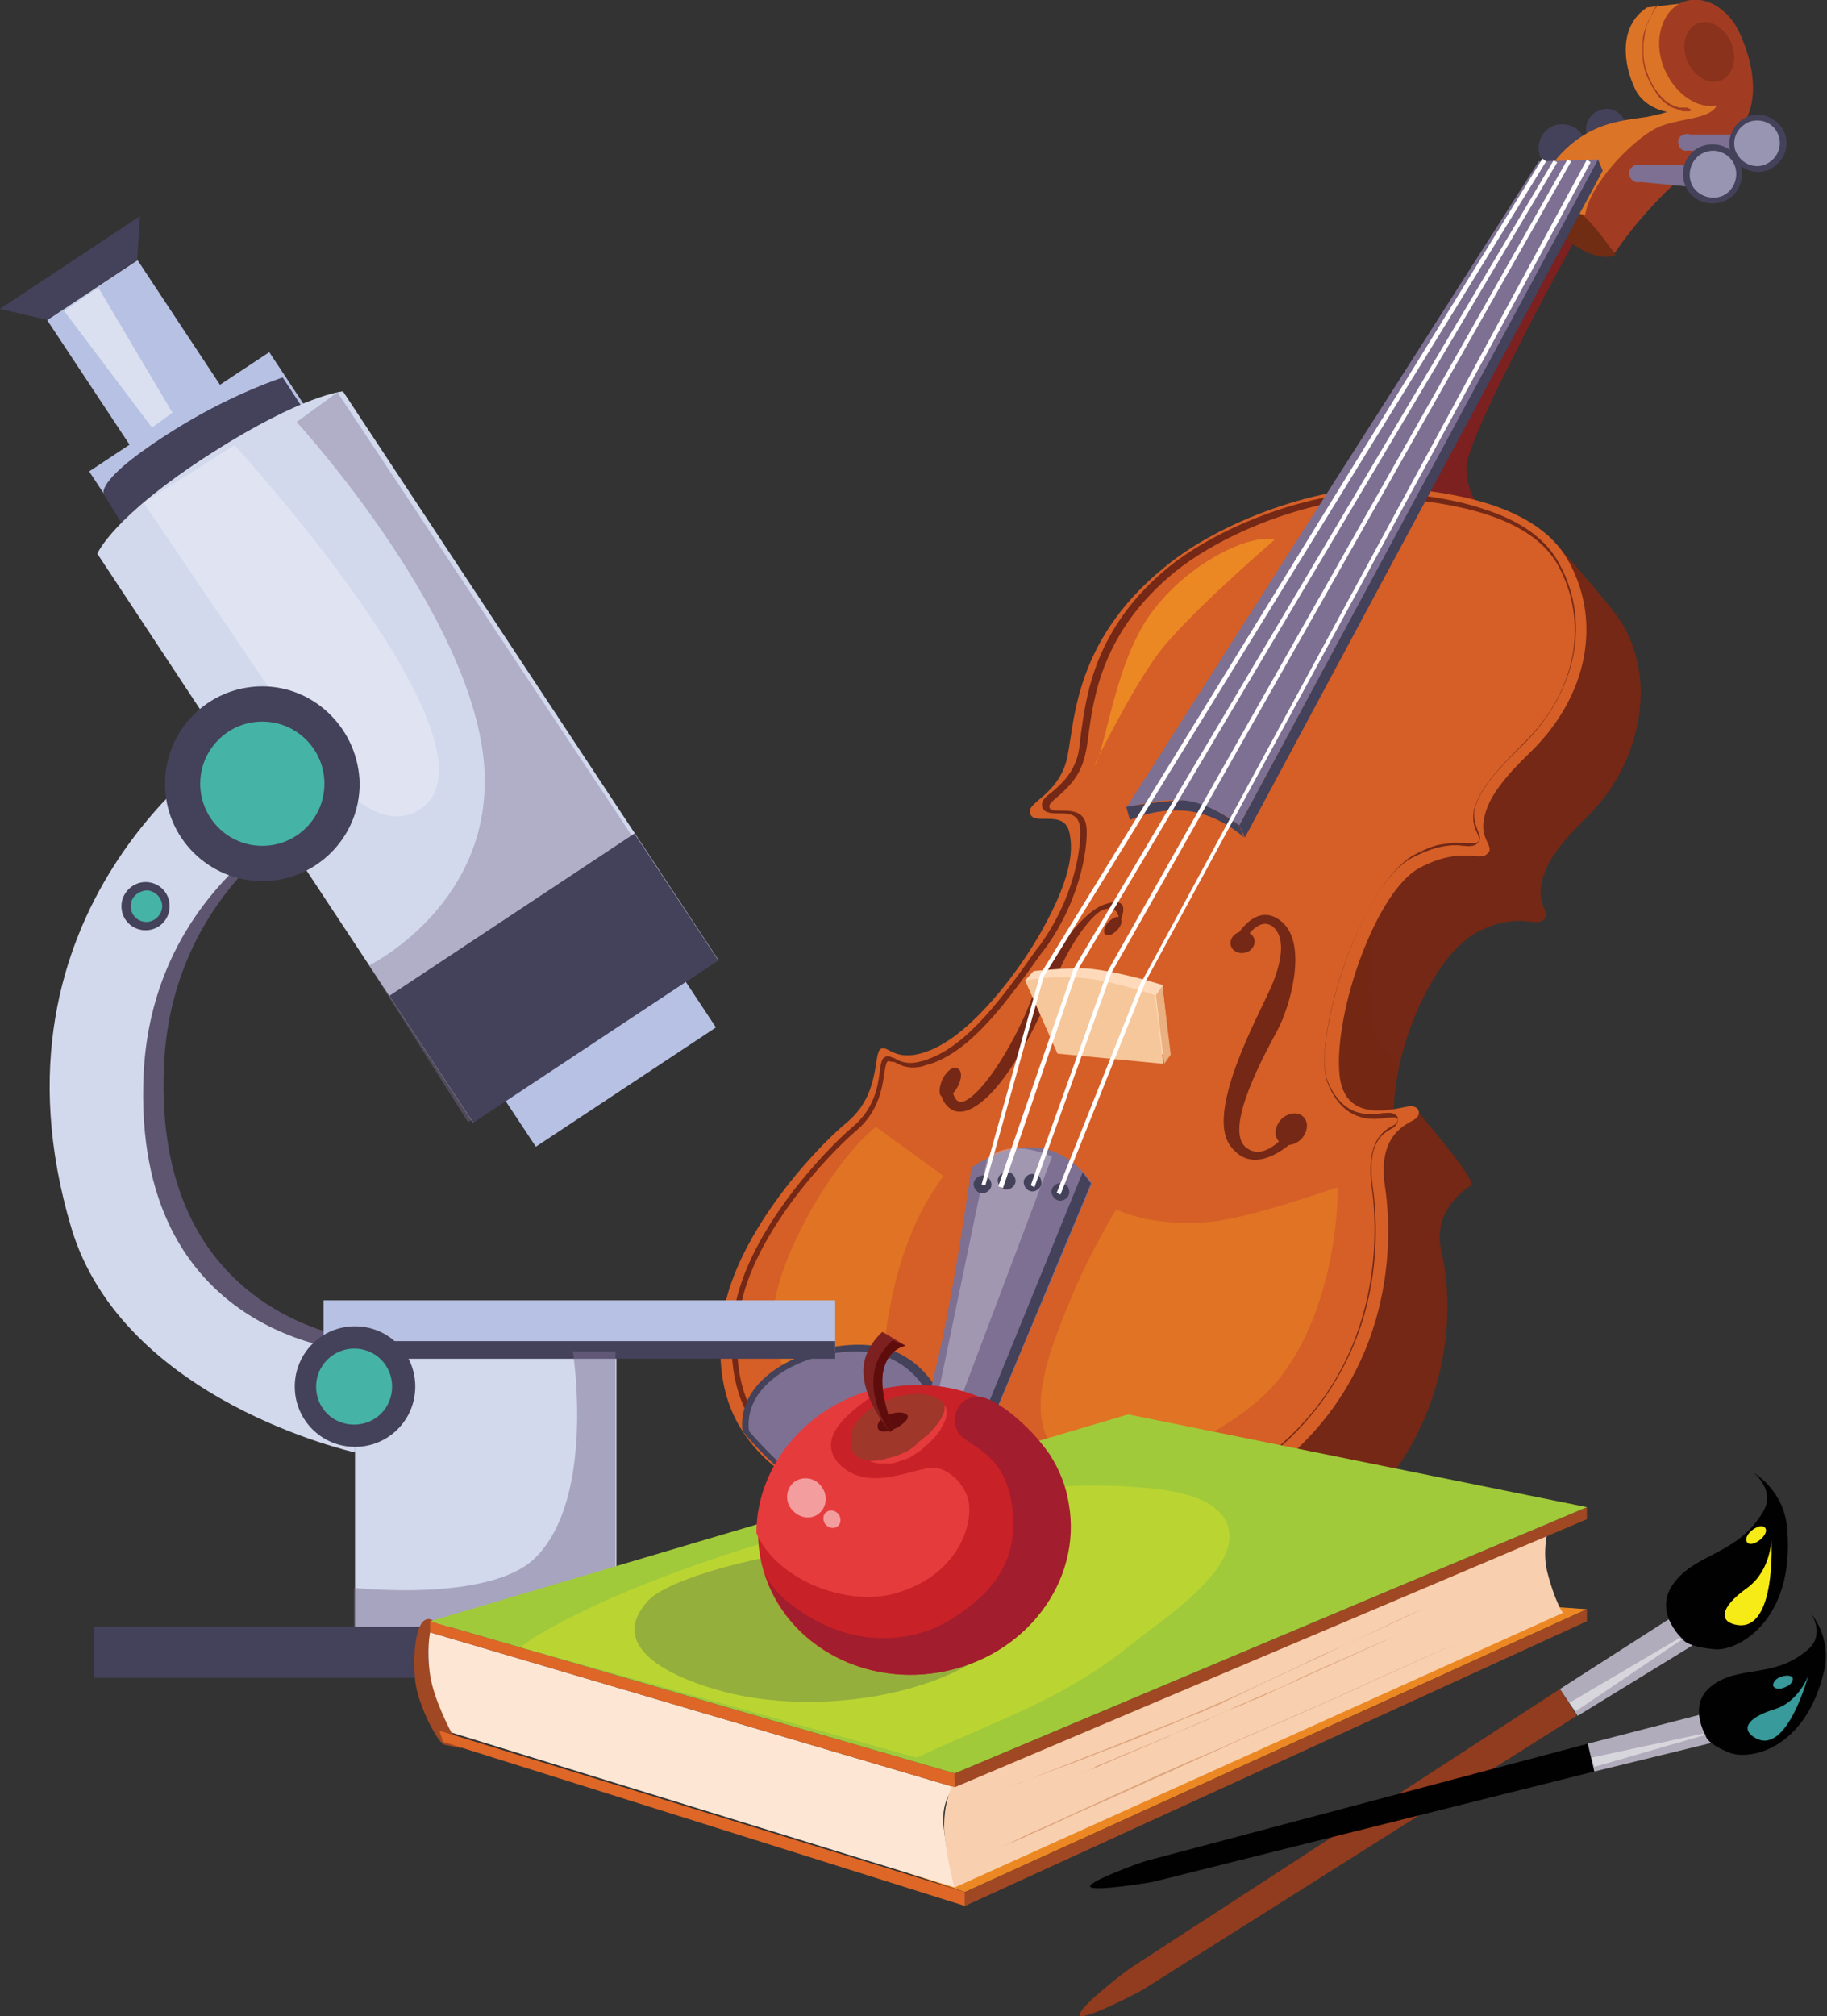 <?xml version="1.0" encoding="utf-8"?>
<!-- Generator: Adobe Illustrator 24.3.0, SVG Export Plug-In . SVG Version: 6.00 Build 0)  -->
<svg version="1.1" id="Layer_1" xmlns="http://www.w3.org/2000/svg" xmlns:xlink="http://www.w3.org/1999/xlink" x="0px" y="0px"
	 viewBox="0 0 197.1 217.4" style="enable-background:new 0 0 197.1 217.4;" xml:space="preserve">
<rect x="0" y="0" width="197.1" height="217.4" fill="#333333" stroke="none"/>
<style type="text/css">
	.st0{fill:#393F55;}
	.st1{fill:#7C211F;}
	.st2{fill:#742815;}
	.st3{opacity:0.5;fill:#742815;}
	.st4{fill:#D55F27;}
	.st5{fill:#EC8823;}
	.st6{opacity:0.5;fill:#EC8823;}
	.st7{fill:#44415A;}
	.st8{fill:#7D7092;}
	.st9{fill:#FEDABB;}
	.st10{fill:#F6C79A;}
	.st11{fill:#EAB080;}
	.st12{opacity:0.5;fill:#C9BED1;}
	.st13{fill:#373649;}
	.st14{fill:#A13C22;}
	.st15{fill:#712C14;}
	.st16{fill:#DC7427;}
	.st17{fill:#9795B2;}
	.st18{fill:#FFFFFF;}
	.st19{fill:#5E5570;}
	.st20{fill:#B7C1E3;}
	.st21{fill:#D3D9ED;}
	.st22{opacity:0.3;fill:#FFFFFF;}
	.st23{opacity:0.4;fill:#7D7092;}
	.st24{fill:#45B3A6;}
	.st25{opacity:0.5;fill:#FFFFFF;}
	.st26{opacity:0.5;fill:#7D7092;}
	.st27{fill:#9F4823;}
	.st28{fill:#DE6626;}
	.st29{fill:#FEE6D4;}
	.st30{fill:#F8D0AF;}
	.st31{fill:#A1CA3A;}
	.st32{opacity:0.5;}
	.st33{fill:#C6794E;}
	.st34{fill:#BAD532;}
	.st35{fill:#913B1F;}
	.st36{fill:#B1ACBB;}
	.st37{fill:#010101;}
	.st38{fill:#F6EB16;}
	.st39{fill:#389A9A;}
	.st40{fill:#95AF3C;}
	.st41{fill:#C82127;}
	.st42{fill:#A21D2D;}
	.st43{opacity:0.3;fill:#406C33;}
	.st44{fill:#E63B3C;}
	.st45{fill:#5F0C0C;}
</style>
<g>
	<polygon class="st0" points="115,164.6 112,165.1 100.7,145.9 102.9,144.6 	"/>
	<polygon class="st0" points="120.3,155.4 116.9,156 102.4,146.7 102.9,143.8 	"/>
	<polygon class="st0" points="91.9,164.1 95.4,163.5 102.6,148 100.2,145.1 	"/>
	<path class="st1" d="M160.9,55.5c0,0-2.6-0.9-2.7-5c-0.2-3.6,15.1-30.8,15.1-30.8l-0.4-1.3L153.2,55l5.1,3.1L160.9,55.5z"/>
	<path class="st2" d="M156.8,59.7c3.7,0.3,10.2-2,10.2-2s6.7,7.3,8.1,9.7c3.8,6.6,1.6,15.3-3.9,20.7c-2.9,2.8-4.5,5-4.9,7.2
		c-0.5,2.3,1.1,3.2,0.2,3.9c-0.9,0.8-2.9-1-7.3,1.4c-4.6,2.5-9.5,13.2-8.8,21.3l2.5-2.1c0,0,6.5,7.5,5.8,8c-0.8,0.5-4.2,2.9-3.2,7.1
		c2,8.6-0.1,23-13.5,31.7c-10.4,6.7-21.1,8.6-35.1,5.3c-14.6-3.5-25.3-12.5-24.3-22.1c1-8.8,11.1-18.6,14.9-21.8
		c3.5-3,2.7-7.3,3.5-7.8c0.8-0.5,1.5,1.5,4.9,0.3c4.8-1.6,10.1-8.8,12.4-12.9c3.8-6.7,3.3-9.4,3.1-10.6c-0.5-2.9-4.2-0.6-4.3-2.4
		c-0.1-1,2.9-1.9,3.9-5.3c1-3.4,0.3-12.7,10.7-21.1C138.4,62.7,149.9,59.1,156.8,59.7z"/>
	<path class="st3" d="M145.4,107.5c-1.2,4.5-2.7,8.3-0.2,11c2.5,2.7,5,1.3,5,1.3l0.8-5.6c-5.5-1.9-2.4-15.2-2.4-15.2
		S146.3,104.3,145.4,107.5z"/>
	<path class="st2" d="M149.7,97.1c4.4-3.3,10.9-0.7,11.5,2.5l1.1-0.2l-3.8-7.3c0,0-3.3,0.1-4.9,1C151.8,94.2,149.7,97.1,149.7,97.1z
		"/>
	<path class="st4" d="M150.8,52.6c6.4,0.5,15,2,18.3,7.7c3.8,6.6,2.2,14.7-3.9,20.7c-2.9,2.8-4.7,5-5.1,7.3c-0.5,2.3,1.3,3,0.3,3.8
		c-0.9,0.8-2.8-0.9-7.3,1.5c-4.6,2.5-9.2,15.4-8.6,22.2c0.5,5.5,6,3.7,7.4,3.5c1.3-0.2,1.5,0.9,0.7,1.4c-0.8,0.5-4,1.6-3.2,7.1
		c1.3,8.7-0.4,22.6-13.5,31.7c-11,7.6-21.4,8.9-35.4,5.8c-20.3-4.6-23.7-13.2-22.6-22.8c1-8.8,9.7-18.4,13.6-21.6
		c3.5-3,2.7-7.3,3.5-7.8c0.8-0.5,1.5,1.5,4.9,0.3c4.8-1.6,10.1-8.8,12.4-12.9c3.8-6.7,3.3-9.4,3.1-10.6c-0.5-2.9-4.2-0.6-4.3-2.4
		c-0.1-1,2.9-1.9,3.9-5.3c1-3.4,0.3-12.7,10.7-21.1C132.4,55.6,143.9,52,150.8,52.6z"/>
	<g>
		<path class="st2" d="M119.8,164.9c-5.7,1-11.9,0.7-19-0.9c-9-2-15.1-5-18.5-9.1c-2.8-3.3-3.8-7.4-3.2-12.8c1-8.8,9.9-18.1,13-20.7
			c2.2-1.9,2.6-4.2,2.8-5.8c0.1-0.8,0.2-1.4,0.5-1.6c0.1,0,0.2-0.1,0.2-0.1c0.3-0.1,0.5,0.1,0.9,0.2c0.5,0.3,1.3,0.7,2.6,0.4l0,0
			c0.3-0.1,0.6-0.1,1-0.3c4.3-1.5,8.1-6.7,11.7-11.8l0.4-0.5c4.3-6,4.5-11.9,4.3-12.8c-0.2-1.4-1.3-1.4-2.3-1.4
			c-0.8,0-1.7,0-1.8-0.9c0-0.5,0.4-0.9,1.1-1.4c0.9-0.8,2.1-1.8,2.7-3.7c0.2-0.6,0.3-1.5,0.4-2.5c0.6-4.3,1.5-11.5,9.4-18
			c4.3-3.5,11.3-6.6,17.7-7.7c2.4-0.4,4.5-0.6,6.3-0.4c2.7,0.2,6.6,0.6,10.1,1.8c3.8,1.2,6.5,3.1,7.9,5.5c3.7,6.3,2.2,14.1-3.7,19.9
			c-2.5,2.4-4.7,4.8-5.2,6.9c-0.2,1.1,0.1,1.7,0.3,2.3c0.2,0.5,0.5,1-0.1,1.5c-0.1,0.1-0.3,0.2-0.5,0.2c-0.3,0.1-0.6,0-1,0
			c-0.6-0.1-1.3-0.1-2.3,0.1c-1,0.2-2,0.6-3.2,1.2c-5.7,3.1-10.7,19.9-9.1,24c1.7,4.2,4.7,3.7,6.1,3.5c0.1,0,0.1,0,0.2,0
			c1-0.1,1.2,0.3,1.3,0.5c0.1,0.4-0.1,0.8-0.5,1.1c-0.1,0-0.1,0.1-0.2,0.1c-0.9,0.5-2.7,1.5-2,6.3c0.4,2.9,0.8,8.7-1.3,15
			c-2.1,6.2-6,11.4-11.6,15.3C130.4,161.8,125.3,164,119.8,164.9z M95.8,114.4C95.7,114.4,95.7,114.4,95.8,114.4
			c-0.2,0.1-0.3,0.7-0.4,1.3c-0.2,1.5-0.6,4.1-2.9,6.1c-3,2.5-11.9,11.8-12.8,20.4c-0.6,5.3,0.4,9.2,3.1,12.5c3.3,4,9.3,7,18.2,9
			c7.1,1.6,13.2,1.9,18.9,0.9c5.4-1,10.4-3.1,15.4-6.6c14.3-9.9,13.3-25.4,12.7-29.9c-0.7-5.1,1.3-6.2,2.2-6.7
			c0.1,0,0.1-0.1,0.2-0.1c0.3-0.2,0.4-0.4,0.4-0.6c0-0.1-0.3-0.3-0.8-0.2c-0.1,0-0.1,0-0.2,0c-1.4,0.2-4.8,0.8-6.6-3.8
			c-0.8-2.1-0.1-7.1,1.8-12.6c2.1-6,4.9-10.4,7.5-11.9c1.2-0.6,2.2-1.1,3.3-1.2c1-0.2,1.8-0.1,2.4-0.1c0.6,0,1,0.1,1.2-0.1
			c0.3-0.2,0.2-0.4,0-0.9c-0.3-0.6-0.6-1.3-0.4-2.5c0.5-2.3,2.8-4.7,5.3-7.2c5.8-5.6,7.2-13.2,3.7-19.4c-3.1-5.3-11.5-6.6-17.6-7.1
			c-1.8-0.1-3.9,0-6.2,0.4c-6.3,1.1-13.2,4.1-17.5,7.6c-7.8,6.4-8.7,13.4-9.3,17.7c-0.1,1-0.3,2-0.5,2.6c-0.6,2-1.9,3.1-2.8,3.9
			c-0.5,0.4-0.9,0.8-0.9,1c0,0.5,0.4,0.5,1.3,0.5c1,0,2.5,0,2.7,1.7c0.2,1.5-0.3,7.4-4.4,13.1l-0.4,0.5c-3.7,5.2-7.5,10.5-12,12
			c-0.4,0.1-0.7,0.2-1,0.3l0,0c-1.5,0.3-2.4-0.2-2.9-0.5C96.1,114.5,95.9,114.4,95.8,114.4z"/>
	</g>
	<path class="st5" d="M118,82.6c1.3-1.4,2.2-11.5,6.5-16.9c4-5.2,10.5-8.2,13-7.5c0,0-9.9,8.5-12.8,12.6
		C121.6,75.2,118,82.6,118,82.6z"/>
	<path class="st6" d="M136.5,150.3c6.5-6.3,7.9-17.8,7.8-22.3c0,0-8.2,2.9-12.7,3.6c-6.8,1-11.2-1.2-11.2-1.2s-2.7,4.5-4.4,8.5
		c-2.2,5.3-5.9,13.4-2.1,17.4C118.4,160.9,130.8,155.8,136.5,150.3z"/>
	<path class="st6" d="M101.8,126.8c-6.2,8.2-6.9,20-6.8,27.4c-7.2,0-12.1-6.5-11.6-12.5c0.4-6.1,6.6-16.7,11.1-20.2L101.8,126.8z"/>
	<path class="st7" d="M80.1,154.3c-0.8-7.2,10.5-10.7,15.9-8.8c4.1,1.5,6,5.1,6.8,9.1c0.7,3.8-1,5.7-1.7,9.3
		c-4.4,0.8-11.3-1.7-15.2-4.2C83.1,158,80.1,154.3,80.1,154.3z"/>
	<path class="st8" d="M80.8,154.3c-0.8-6.6,9.7-9.9,14.6-8.1c3.8,1.4,5.5,4.7,6.2,8.4c0.6,3.5-0.9,5.2-1.6,8.5
		c-4,0.7-10.4-1.6-14-3.8C83.6,157.6,80.8,154.3,80.8,154.3z"/>
	<path class="st2" d="M102.7,117.3c0,0,0.2,2,1.4,1.4c2.3-1.1,5.7-7,7.1-10.8c1.2-3.4,5.2-9.5,8-10.4c3.3-1.1,1.5,2.1,1.5,2.1
		s0.3-2.2-1.7-1.5c-1.3,0.5-3.7,3.9-5,7.2c-1.3,3.3-4.9,11.6-8.8,14c-2.7,1.7-3.6-1-3.6-1L102.7,117.3z"/>
	<path class="st2" d="M103.3,117.2c-0.5,0.9-1.2,1.4-1.6,1.1c-0.5-0.2-0.4-1.1,0-2c0.5-0.9,1.2-1.4,1.6-1.1
		C103.8,115.4,103.8,116.3,103.3,117.2z"/>
	<path class="st2" d="M120.5,100.3c-0.5,0.5-1,0.7-1.3,0.4c-0.2-0.2-0.1-0.8,0.4-1.3c0.5-0.5,1-0.7,1.3-0.4
		C121.1,99.3,121,99.8,120.5,100.3z"/>
	<path class="st9" d="M114.1,113.6l-3.5-7.9l0.9-1c0,0,4.7-0.5,6.5-0.2c3.3,0.4,7.4,1.7,7.4,1.7l0.8,7.5L114.1,113.6z"/>
	<path class="st10" d="M114.1,113.6l-3.5-7.9c0,0,3.4-0.6,6.7-0.2c3.3,0.4,7.3,1.8,7.3,1.8l0.9,7.4L114.1,113.6z"/>
	<polygon class="st11" points="125.6,114.7 124.7,107.3 125.4,106.3 126.3,113.7 	"/>
	<path class="st8" d="M111.4,157.7l-0.8,7.6c0,0-6.5-0.7-10.5-1.6c-4-0.9-7.5-2.3-7.5-2.3l1.6-5.1c0,0,3,0.8,7.3,1.5
		C104.9,158.5,111.4,157.7,111.4,157.7z"/>
	<polygon class="st7" points="111.4,157.7 112,159.8 111.8,166.8 110.6,165.3 	"/>
	<path class="st7" d="M92.5,161.4c0,0,3.4,1.7,8.4,2.6c3.8,0.7,9.7,1.3,9.7,1.3l1.2,1.5c0,0-6.7-0.4-10.8-1.4
		c-3.1-0.7-7.6-2.5-7.6-2.5L92.5,161.4z"/>
	<path class="st8" d="M102.4,164.2l15.4-36.6c0,0-2.2-3.7-6.3-3.9c-3.5-0.2-6.7,2.2-6.7,2.2s-1.5,10.8-3.1,18.3
		c-1.9,8.8-4.7,18.7-4.7,18.7L102.4,164.2z"/>
	<path class="st12" d="M99.7,157.5l6.8-32.6c0,0,1.1-1.1,3.1-1.1c2,0,3.9,0.9,3.9,0.9l-12.5,33.1L99.7,157.5z"/>
	<polygon class="st7" points="104.2,157.3 116.8,126.4 117.7,127.6 104.9,158.2 	"/>
	<g>
		<path class="st7" d="M109.9,164.5l-0.1,0c-0.1,0-5.3-0.6-8.6-1.2c-3.7-0.6-7.9-2.3-7.9-2.3l-0.1-0.1l1.3-4l0.1,0
			c0,0,1.5,0.4,6.6,1.3c4.3,0.7,9.2,0.1,9.2,0.1l0.2,0L109.9,164.5z M93.4,160.8c0.7,0.3,4.5,1.6,7.7,2.2c3,0.5,7.6,1,8.5,1.1
			l0.6-5.4c-0.9,0.1-5.3,0.5-9.1-0.1c-4.3-0.7-6.1-1.1-6.5-1.3L93.4,160.8z"/>
	</g>
	<path class="st7" d="M98.1,163.3c0,0,1.4,7.4,2.5,8.6c1,1.2,2.6,1.8,4.2,1.2c1-0.3,2-1.3,2-1.3l-4.4-7.6L98.1,163.3z"/>
	<polygon class="st13" points="101.3,163.9 104.8,173.1 106.8,171.8 102.4,164.2 	"/>
	<path class="st7" d="M171,15.2c0.4,1.3-0.3,2.8-1.7,3.2c-1.3,0.4-2.8-0.3-3.2-1.7c-0.4-1.3,0.3-2.8,1.7-3.2
		C169.2,13.1,170.6,13.9,171,15.2z"/>
	<path class="st7" d="M170.5,15.4c0.3,1.1-0.2,2.2-1.3,2.6c-1.1,0.3-2.2-0.2-2.6-1.3c-0.3-1.1,0.2-2.2,1.3-2.6
		C169,13.7,170.2,14.3,170.5,15.4z"/>
	<path class="st7" d="M175.4,13.3c0.4,1.2-0.3,2.5-1.4,2.8c-1.2,0.4-2.5-0.3-2.8-1.4c-0.4-1.2,0.3-2.5,1.4-2.8
		C173.7,11.4,175,12.1,175.4,13.3z"/>
	<path class="st7" d="M174.9,13.4c0.3,0.9-0.2,1.9-1.1,2.2c-0.9,0.3-1.9-0.2-2.2-1.1c-0.3-0.9,0.2-1.9,1.1-2.2
		C173.6,12,174.6,12.5,174.9,13.4z"/>
	<path class="st14" d="M170.5,23.2c0,0,3.3-7.5,7.5-9.7c3.2-1.7,6.9-1,7.6-2.5c0.8-1.5-1-3.1-1-3.1l3.2-4c0,0,2.1,4.2,1,7.9
		c-1.7,5.2-5.6,5.5-9,8.8c-3.9,3.9-5.6,6.7-5.6,6.7L170.5,23.2z"/>
	<path class="st15" d="M164.8,21.6c1.3,1.9,6.4,7.2,9.5,5.9c-1.2-1.7-3-4.2-4.6-5.1L164.8,21.6z"/>
	<path class="st16" d="M177.7,0.8c-3.1,2-2.6,6.1-1.3,8.8c1.4,3,6.8,3.7,8.7,0.5c-3.8-5.7-1.3-10-1.3-10L177.7,0.8z"/>
	<path class="st16" d="M164.8,21.6c2.1-3.1,3.4-5.7,6.9-7.5c2-1,3.9-1.2,6-1.5c1-0.2,5.7-1.1,3.4-2.7c1.3-0.5,2.4-1.2,3.6-1.6
		c2.7,5.2-3,3.9-6.2,5.6c-2.7,1.5-7,6-7.5,9.3L164.8,21.6z"/>
	<path class="st14" d="M182.7,11.9c0,0-0.1,0-0.2,0c-0.1,0-0.1,0-0.2,0.1c-0.1,0-0.2,0-0.3,0c-0.1,0-0.2,0-0.3,0
		c-0.1,0-0.3,0-0.4-0.1c-0.3-0.1-0.6-0.2-0.9-0.3c-0.2-0.1-0.3-0.2-0.5-0.3c-0.1-0.1-0.3-0.2-0.5-0.4c-0.3-0.3-0.6-0.6-0.8-1
		c-0.3-0.4-0.5-0.8-0.7-1.2c-0.2-0.4-0.4-0.9-0.5-1.3c-0.1-0.5-0.2-0.9-0.2-1.4c0-0.5,0-0.9,0-1.4c0-0.4,0.1-0.9,0.2-1.2
		c0.1-0.2,0.1-0.4,0.2-0.6c0.1-0.2,0.1-0.3,0.2-0.5c0.1-0.2,0.2-0.3,0.2-0.4c0.1-0.1,0.2-0.3,0.2-0.4c0-0.1,0.1-0.1,0.1-0.2
		c0-0.1,0.1-0.1,0.1-0.2c0.1-0.1,0.1-0.2,0.2-0.3c0.1-0.2,0.2-0.3,0.3-0.3c0.1-0.1,0.1-0.1,0.1-0.1s-0.1,0.2-0.4,0.5
		c-0.1,0.1-0.1,0.2-0.2,0.3c0,0.1-0.1,0.1-0.1,0.2c0,0.1-0.1,0.1-0.1,0.2c-0.1,0.1-0.1,0.3-0.2,0.4c-0.1,0.1-0.1,0.3-0.2,0.4
		c-0.1,0.2-0.1,0.3-0.2,0.5c0,0.2-0.1,0.4-0.1,0.5c-0.1,0.4-0.1,0.8-0.2,1.2c0,0.4,0,0.8,0,1.3c0,0.4,0.1,0.9,0.2,1.3
		c0.1,0.4,0.3,0.9,0.4,1.2c0.2,0.4,0.4,0.8,0.6,1.1c0.2,0.3,0.5,0.7,0.7,0.9c0.1,0.1,0.3,0.3,0.4,0.4c0.1,0.1,0.3,0.2,0.4,0.3
		c0.3,0.2,0.6,0.3,0.8,0.4c0.1,0,0.3,0.1,0.4,0.1c0.1,0,0.2,0,0.3,0c0.1,0,0.2,0,0.3,0c0.1,0,0.1,0,0.2,0
		C182.6,11.9,182.7,11.9,182.7,11.9z"/>
	<path class="st14" d="M187.9,4.1c1.2,3,0.2,6.2-2.1,7.1c-2.3,0.9-5.1-0.9-6.3-3.9c-1.2-3-0.2-6.2,2.1-7.1
		C184-0.7,186.8,1.1,187.9,4.1z"/>
	<path class="st3" d="M186.8,4.7c0.7,1.7,0.1,3.5-1.2,4c-1.3,0.5-2.9-0.5-3.6-2.2c-0.7-1.7-0.1-3.5,1.2-4C184.5,2,186.1,3,186.8,4.7
		z"/>
	<polygon class="st8" points="181.9,16.2 187.9,16.8 188.3,14.5 181.9,14.5 	"/>
	<path class="st8" d="M182.8,15.1c0.2,0.5-0.1,1-0.6,1.1c-0.5,0.2-1-0.1-1.1-0.6c-0.2-0.5,0.1-1,0.6-1.1
		C182.2,14.3,182.7,14.6,182.8,15.1z"/>
	<path class="st7" d="M192.6,14.5c0.5,1.6-0.4,3.3-2,3.9c-1.6,0.5-3.3-0.4-3.9-2c-0.5-1.6,0.4-3.3,2-3.9
		C190.3,12,192,12.9,192.6,14.5z"/>
	<path class="st17" d="M191.9,14.7c0.4,1.3-0.3,2.6-1.6,3.1c-1.3,0.4-2.6-0.3-3.1-1.6c-0.4-1.3,0.3-2.6,1.6-3.1
		C190.2,12.7,191.5,13.4,191.9,14.7z"/>
	<polygon class="st8" points="176.7,19.6 183,20.2 183.3,17.8 176.7,17.8 	"/>
	<path class="st8" d="M177.6,18.4c0.2,0.5-0.1,1-0.6,1.2c-0.5,0.2-1-0.1-1.2-0.6c-0.2-0.5,0.1-1,0.6-1.2
		C177,17.6,177.5,17.9,177.6,18.4z"/>
	<path class="st7" d="M187.8,17.8c0.5,1.7-0.4,3.5-2.1,4c-1.7,0.5-3.5-0.4-4-2.1c-0.5-1.7,0.4-3.5,2.1-4
		C185.5,15.2,187.3,16.1,187.8,17.8z"/>
	<path class="st17" d="M187.2,18c0.4,1.3-0.3,2.8-1.6,3.2c-1.3,0.4-2.8-0.3-3.2-1.6c-0.4-1.3,0.3-2.8,1.6-3.2
		C185.3,15.9,186.8,16.7,187.2,18z"/>
	<path class="st8" d="M121.5,87.1L166,17.4l6.5-0.2L133.7,89c0,0-1.9-1.8-5.7-2.6C125.3,85.9,121.5,87.1,121.5,87.1z"/>
	<polygon class="st7" points="172.4,17.2 172.9,18.4 134.3,90.3 133.7,89 	"/>
	<path class="st7" d="M121.9,88.4c0,0,2.5-1.2,5.7-1c3.8,0.2,6.6,2.9,6.6,2.9l-0.5-1.3c0,0-3.7-2.9-6.6-2.7
		c-2.9,0.2-5.6,0.7-5.6,0.7L121.9,88.4z"/>
	<path class="st7" d="M106.9,127.4c0.2,0.5-0.1,1-0.6,1.2c-0.5,0.2-1-0.1-1.2-0.6c-0.2-0.5,0.1-1,0.6-1.2
		C106.2,126.6,106.7,126.9,106.9,127.4z"/>
	<path class="st7" d="M109.5,127c0.2,0.5-0.1,1-0.6,1.2c-0.5,0.2-1-0.1-1.2-0.6c-0.2-0.5,0.1-1,0.6-1.2
		C108.8,126.2,109.3,126.5,109.5,127z"/>
	<path class="st7" d="M112.3,127.2c0.2,0.5-0.1,1-0.6,1.2c-0.5,0.2-1-0.1-1.2-0.6c-0.2-0.5,0.1-1,0.6-1.2
		C111.7,126.5,112.2,126.7,112.3,127.2z"/>
	<path class="st7" d="M115.3,128.2c0.2,0.5-0.1,1-0.6,1.2c-0.5,0.2-1-0.1-1.2-0.6c-0.2-0.5,0.1-1,0.6-1.2
		C114.6,127.5,115.2,127.7,115.3,128.2z"/>
	<g>
		<polygon class="st18" points="106.3,127.8 105.9,127.7 112.2,105.1 166.4,17.1 166.8,17.4 112.6,105.3 		"/>
	</g>
	<g>
		<polygon class="st18" points="108.2,128.1 107.7,127.9 115.8,104.5 115.8,104.5 167.6,17.3 168,17.5 116.2,104.7 		"/>
	</g>
	<g>
		<polygon class="st18" points="111.6,128 111.2,127.8 119.5,104.7 169.1,17.2 169.5,17.4 119.9,104.9 		"/>
	</g>
	<g>
		<polygon class="st18" points="114.4,128.8 114,128.6 123.2,105.6 123.3,105.6 171.2,17.2 171.6,17.5 123.6,105.8 		"/>
	</g>
	<path class="st2" d="M134.1,101.6c0,0,1.6-2.9,3.2-1.7c1.6,1.3,0.8,4.4-0.3,6.8c-1.4,3.1-6.9,13.2-4.3,16.8c3,4.2,7.9-1.5,7.9-1.5
		l-1.1-0.7c0,0-2.8,4.3-5.1,2.4c-2.4-2,2-10,3.4-12.6c1.4-2.6,3.3-9.3,0.5-11.7c-2.8-2.4-5,1.7-5,1.7L134.1,101.6z"/>
	<path class="st2" d="M135.3,101.2c0.2,0.6-0.2,1.3-0.9,1.5c-0.7,0.2-1.4-0.1-1.6-0.7c-0.2-0.6,0.2-1.3,0.9-1.5
		C134.4,100.3,135.1,100.6,135.3,101.2z"/>
	<path class="st2" d="M140.6,120.4c0.6,0.6,0.5,1.6-0.2,2.4c-0.7,0.7-1.8,0.9-2.4,0.3c-0.6-0.6-0.5-1.6,0.2-2.4
		C138.9,120,140,119.8,140.6,120.4z"/>
</g>
<g>
	<g>
		<g>
			<g>
				<g>
					<path class="st19" d="M32.6,88.8c0,0-14,7.7-14.9,25.9c-1.4,28.7,22.8,30,22.8,30v10.9c0,0-25-5.5-30.6-24.2
						C-0.4,97,26.6,79.6,26.6,79.6L32.6,88.8z"/>
				</g>
			</g>
		</g>
	</g>
	<g>
		<g>
			<g>
				<g>
					
						<rect x="31.8" y="37.1" transform="matrix(0.834 -0.552 0.552 0.834 -37.384 37.442)" class="st20" width="23.3" height="87.3"/>
				</g>
			</g>
		</g>
	</g>
	<g>
		<g>
			<g>
				<g>
					<rect x="34.9" y="140.2" class="st20" width="55.2" height="5.5"/>
				</g>
			</g>
		</g>
	</g>
	<g>
		<g>
			<g>
				<g>
					
						<rect x="28.2" y="24" transform="matrix(0.834 -0.552 0.552 0.834 -31.682 30.064)" class="st20" width="11.7" height="87.3"/>
				</g>
			</g>
		</g>
	</g>
	<g>
		<g>
			<g>
				<g>
					<rect x="38.3" y="145.7" class="st21" width="28.2" height="32.5"/>
				</g>
			</g>
		</g>
	</g>
	<path class="st7" d="M11.2,53.3c0,0-1.2-1.6,8.5-7.5c5.8-3.5,10.8-5.1,10.8-5.1l3.6,5.5L13.9,57.7L11.2,53.3z"/>
	<g>
		<g>
			<g>
				<g>
					<rect x="34.9" y="144.6" class="st7" width="55.2" height="1.9"/>
				</g>
			</g>
		</g>
	</g>
	<g>
		<g>
			<g>
				<g>
					<path class="st21" d="M51,121l26.5-17.5L37,42.2c0,0-4.2,0.3-14.1,6.6c-10.8,6.9-12.4,10.9-12.4,10.9L51,121z"/>
				</g>
			</g>
		</g>
	</g>
	<path class="st22" d="M15.5,54.2l14.9,22c0,0,8.4,15.5,15,11C55.1,80.5,25.3,48,25.3,48L15.5,54.2z"/>
	<path class="st23" d="M36.4,42.3l-4.4,3.2c0,0,20.3,22.1,20.3,38.7c0,13.8-12.5,19.9-12.5,19.9L50.5,121L77,103.4L36.4,42.3z"/>
	<g>
		<g>
			<g>
				<g>
					
						<rect x="43.9" y="97.2" transform="matrix(0.834 -0.552 0.552 0.834 -48.26 50.537)" class="st7" width="31.7" height="16.4"/>
				</g>
			</g>
		</g>
	</g>
	<g>
		<g>
			<g>
				<g>
					<path class="st21" d="M30.4,89.8c0,0-14,7.7-14.9,25.9c-1.4,28.7,22.8,30,22.8,30v10.9c0,0-25-5.5-30.6-24.2
						C-2.6,97.9,24.4,80.5,24.4,80.5L30.4,89.8z"/>
				</g>
			</g>
		</g>
	</g>
	<g>
		<g>
			<g>
				<g>
					<path class="st7" d="M17.8,84.5c0,5.8,4.7,10.5,10.5,10.5c5.8,0,10.5-4.7,10.5-10.5C38.7,78.7,34,74,28.3,74
						C22.5,74,17.8,78.7,17.8,84.5z"/>
				</g>
			</g>
		</g>
	</g>
	<g>
		<g>
			<g>
				<g>
					<path class="st24" d="M21.6,84.5c0,3.7,3,6.7,6.7,6.7c3.7,0,6.7-3,6.7-6.7c0-3.7-3-6.7-6.7-6.7C24.6,77.8,21.6,80.8,21.6,84.5z
						"/>
				</g>
			</g>
		</g>
	</g>
	<g>
		<g>
			<g>
				<g>
					<path class="st7" d="M31.8,149.5c0,3.6,2.9,6.5,6.5,6.5c3.6,0,6.5-2.9,6.5-6.5c0-3.6-2.9-6.5-6.5-6.5
						C34.7,143,31.8,145.9,31.8,149.5z"/>
				</g>
			</g>
		</g>
	</g>
	<g>
		<g>
			<g>
				<g>
					<path class="st24" d="M34.1,149.5c0,2.3,1.8,4.1,4.1,4.1c2.3,0,4.1-1.8,4.1-4.1c0-2.3-1.8-4.1-4.1-4.1
						C36,145.4,34.1,147.2,34.1,149.5z"/>
				</g>
			</g>
		</g>
	</g>
	<polygon class="st7" points="5.1,34.5 0,33.3 15.1,23.3 14.8,28 	"/>
	<polygon class="st25" points="6.9,33.5 16.4,46.1 18.6,44.5 10.6,31 	"/>
	<path class="st26" d="M61.8,145.7c0,0,2.5,15.9-4.1,22.3c-4.9,4.8-19.5,3.2-19.5,3.2v4.8h28.2v-30.3H61.8z"/>
	<g>
		<g>
			<g>
				<g>
					<rect x="10.1" y="175.4" class="st7" width="80" height="5.5"/>
				</g>
			</g>
		</g>
	</g>
	<g>
		<g>
			<g>
				<g>
					<path class="st7" d="M13.1,97.7c0,1.5,1.2,2.6,2.6,2.6c1.5,0,2.6-1.2,2.6-2.6c0-1.5-1.2-2.6-2.6-2.6
						C14.3,95.1,13.1,96.3,13.1,97.7z"/>
				</g>
			</g>
		</g>
	</g>
	<g>
		<g>
			<g>
				<g>
					<path class="st24" d="M14.1,97.7c0,0.9,0.7,1.7,1.7,1.7c0.9,0,1.7-0.8,1.7-1.7s-0.8-1.7-1.7-1.7C14.8,96.1,14.1,96.8,14.1,97.7
						z"/>
				</g>
			</g>
		</g>
	</g>
	<path class="st27" d="M47.9,188.1c-0.8-0.4-2.8-4.3-3.1-6.8c-0.4-3.8,0.3-8.3,2.4-6.2c-2.9,3.9,1.4,11.7,2.6,13.4L47.9,188.1z"/>
	<polygon class="st5" points="163.9,173 96.6,201.5 104.1,204 171.2,173.5 	"/>
	<polygon class="st27" points="104.1,205.5 171.2,174.8 171.2,173.5 104.1,204 	"/>
	<polygon class="st28" points="104.1,205.5 47.8,187.8 47.4,186.6 104.1,204 	"/>
	<path class="st29" d="M48.7,186.8c0,0-1.9-3.5-2.3-6.2c-0.4-2.7,0-4.6,0-4.6l56.6,16.7c0,0-1.5,1.2-1.2,4.2c0.3,3,1.2,6.6,1.2,6.6
		L48.7,186.8z"/>
	<path class="st30" d="M101.9,197.8c0.3,3.1,1.1,5.7,1.1,5.7l65.6-29.6c0,0-0.9-1.3-1.7-4.5c-0.6-2.6,0.3-5.2,0.3-5.2L103,192
		C103,192,101.6,194.2,101.9,197.8z"/>
	<polygon class="st27" points="103,192.7 171.2,163.8 171.2,162.5 103,191.2 	"/>
	<polygon class="st28" points="103,192.7 46.4,176 46.4,174.8 103,191.2 	"/>
	<polygon class="st31" points="103,191.2 171.2,162.5 121.7,152.5 46.4,174.8 	"/>
	<g class="st32">
		<path class="st33" d="M108.8,192.7c0,0,0.8-0.3,2.3-0.9c1.5-0.6,3.6-1.4,6.1-2.4c1.3-0.5,2.6-1,4.1-1.6c1.4-0.6,3-1.2,4.5-1.8
			c1.6-0.6,3.2-1.3,4.8-2c1.6-0.7,3.3-1.4,4.9-2.2c1.6-0.8,3.3-1.5,4.9-2.3c1.6-0.8,3.2-1.5,4.8-2.2c3.1-1.4,6-2.7,8.4-3.9
			c4.9-2.3,8.2-3.8,8.2-3.8s-3.3,1.5-8.2,3.8c-2.5,1.1-5.3,2.5-8.4,3.9c-1.5,0.7-3.1,1.5-4.7,2.2c-1.6,0.8-3.3,1.5-4.9,2.3
			c-0.8,0.4-1.6,0.8-2.5,1.2c-0.4,0.2-0.8,0.4-1.2,0.6c-0.4,0.2-0.8,0.4-1.2,0.5c-0.8,0.4-1.6,0.7-2.4,1c-0.8,0.3-1.6,0.7-2.4,1
			c-1.6,0.6-3.1,1.3-4.5,1.8c-0.7,0.3-1.4,0.6-2.1,0.8c-0.7,0.3-1.3,0.5-2,0.8c-1.3,0.5-2.4,0.9-3.5,1.3c-1,0.4-1.9,0.7-2.7,1
			C109.7,192.4,108.8,192.7,108.8,192.7z"/>
	</g>
	<g class="st32">
		<path class="st33" d="M116.8,191.2c0,0,2.5-1.1,6.3-2.7c0.9-0.4,2-0.8,3-1.3c1.1-0.5,2.2-1,3.4-1.5c1.2-0.5,2.4-1,3.6-1.6
			c1.2-0.5,2.5-1.1,3.7-1.6c1.3-0.5,2.5-1.1,3.7-1.7c1.2-0.5,2.4-1.1,3.6-1.6c2.3-1,4.5-2,6.4-2.8c3.7-1.7,6.2-2.8,6.2-2.8
			s-2.5,1.1-6.2,2.8c-3.7,1.7-8.7,3.9-13.7,6.2c-0.6,0.3-1.2,0.6-1.9,0.8c-0.6,0.3-1.2,0.6-1.9,0.8c-1.2,0.5-2.4,1.1-3.6,1.6
			c-1.2,0.5-2.3,1-3.4,1.4c-1.1,0.5-2.1,0.9-3.1,1.3c-0.9,0.4-1.8,0.7-2.6,1.1c-0.8,0.3-1.4,0.6-2,0.8
			C117.5,191,116.8,191.2,116.8,191.2z"/>
	</g>
	<g class="st32">
		<path class="st33" d="M107.9,199.2c0,0,0.9-0.4,2.5-1.2c0.8-0.4,1.8-0.8,2.9-1.3c1.1-0.5,2.4-1.1,3.7-1.7c1.4-0.6,2.8-1.3,4.4-2
			c1.6-0.7,3.2-1.5,4.9-2.2c1.7-0.8,3.5-1.5,5.3-2.3c1.8-0.8,3.6-1.6,5.5-2.4c1.8-0.8,3.7-1.6,5.5-2.4c1.8-0.8,3.6-1.6,5.3-2.4
			c3.4-1.5,6.6-3,9.4-4.2c5.5-2.4,9.1-4.1,9.1-4.1s-3.6,1.7-9.1,4.1c-2.7,1.2-5.9,2.7-9.3,4.2c-1.7,0.8-3.5,1.6-5.3,2.4
			c-1.8,0.8-3.6,1.6-5.5,2.4c-1.8,0.8-3.7,1.6-5.4,2.4c-1.8,0.8-3.6,1.6-5.3,2.4c-3.4,1.5-6.6,3-9.4,4.2c-1.4,0.6-2.6,1.2-3.7,1.7
			c-1.1,0.5-2.1,0.9-2.9,1.3C108.8,198.8,107.9,199.2,107.9,199.2z"/>
	</g>
	<path class="st34" d="M56.1,177.6c10.4-7.5,44.4-18.7,65.8-17.3c3.1,0.2,10,0.6,10.7,4.8c0.7,4.5-7.6,9.8-10.3,12
		c-7.6,6.2-14.9,8.4-23.4,12.4L56.1,177.6z"/>
</g>
<g>
	<g>
		<g>
			<g>
				<path class="st35" d="M168.3,182.1l-46.2,30c-0.5,0.3-6,4.5-5.6,5.2c0.4,0.6,6.6-2.6,7-2.9l46.6-29.4L168.3,182.1z"/>
			</g>
		</g>
	</g>
	<g>
		<g>
			<g>
				<polygon class="st36" points="180,174.6 182.6,177.4 170.2,185 168.3,182.1 				"/>
			</g>
		</g>
	</g>
	<g>
		<g>
			<g>
				<path class="st37" d="M181.6,176.8c0,0-3.1-2.7-1.3-5.7c2.3-3.7,7.1-3.3,9.9-8.1c1.4-2.3-1-4.2-1-4.2s3.3,1.9,3.6,6
					c0.9,9.9-5.4,13.4-8,13C181.9,177.5,181.6,176.8,181.6,176.8z"/>
			</g>
		</g>
	</g>
	<g class="st32">
		<g>
			<g>
				<polygon class="st18" points="181.2,176.6 181.4,176.8 170,184.5 169.3,183.6 				"/>
			</g>
		</g>
	</g>
	<g>
		<g>
			<g>
				<path class="st38" d="M191.1,165.9c0,0,0.6,10-3.7,9.3c-1.9-0.3-2-1.8,1.1-4C191.1,169.3,191.1,165.9,191.1,165.9z"/>
			</g>
		</g>
	</g>
	<g>
		<g>
			<g>
				<path class="st38" d="M188.5,166.3c-0.3-0.3,0-0.9,0.5-1.3c0.5-0.4,1.1-0.6,1.4-0.3c0.3,0.3,0,0.9-0.5,1.3
					C189.3,166.5,188.7,166.6,188.5,166.3z"/>
			</g>
		</g>
	</g>
	<g>
		<g>
			<g>
				<g>
					<path class="st37" d="M171.3,188l-47.5,12.6c-0.5,0.1-6.3,2.2-6.2,2.8c0.2,0.6,6.3-0.4,6.8-0.5L172,191L171.3,188z"/>
				</g>
			</g>
		</g>
		<g>
			<g>
				<g>
					<polygon class="st36" points="183.3,184.9 184.7,187.9 172,191 171.3,188 					"/>
				</g>
			</g>
		</g>
		<g>
			<g>
				<g>
					<path class="st37" d="M184,187.1c0,0-1.9-3.2,0.5-5.2c3-2.5,6.9-0.8,10.6-4.1c1.8-1.6,0.3-3.8,0.3-3.8s2.2,2.5,1.4,6.1
						c-2,8.7-8.3,9.8-10.4,8.8C184,187.9,184,187.1,184,187.1z"/>
				</g>
			</g>
		</g>
		<g class="st32">
			<g>
				<g>
					<polygon class="st18" points="183.8,186.9 183.8,187.1 172,190.5 171.7,189.5 					"/>
				</g>
			</g>
		</g>
		<g>
			<g>
				<g>
					<path class="st39" d="M195.1,180.6c0,0-2.3,8.7-5.7,6.8c-1.5-0.8-1.2-2.1,2-3.1C194.1,183.5,195.1,180.6,195.1,180.6z"/>
				</g>
			</g>
		</g>
		<g>
			<g>
				<g>
					<path class="st39" d="M191.3,181.8c-0.1-0.3,0.2-0.8,0.8-1c0.6-0.2,1.1-0.2,1.3,0.1c0.1,0.3-0.2,0.8-0.8,1
						C192,182.2,191.5,182.1,191.3,181.8z"/>
				</g>
			</g>
		</g>
	</g>
</g>
<path class="st40" d="M106.5,178.2c-7.1,5.2-19.7,6.5-28.4,4.2c-6.8-1.8-12.4-5.2-8.2-9.8c3.4-3.7,25.6-8.3,32.2-4.7
	C109.4,171.8,109.4,176,106.5,178.2z"/>
<g>
	<path class="st41" d="M82,167.8c1.5,8.5,10.1,14.1,19.3,12.5c9.2-1.6,15.4-9.8,13.9-18.2c-1.5-8.5-10.1-14.1-19.3-12.5
		C86.8,151.1,80.5,159.3,82,167.8z"/>
	<path class="st42" d="M106.2,150.7c-2.8-0.6-3.8,2.2-2.8,3.8c0.8,1.3,4.8,2,5.7,7.3c0.8,4.6-0.3,9-6.5,12.8
		c-4.4,2.7-10.6,3-16.3-0.9c-2.9-2-3.5-3.4-3.8-4.2c2.2,7.5,10.3,12.3,18.9,10.8c9.2-1.6,15.4-9.8,13.9-18.2c-0.3-1.9-1-3.6-2-5.2
		C112.3,155.4,109.1,151.7,106.2,150.7z"/>
	<path class="st43" d="M97.2,156.8c-2.1,0.9-5.9,1.5-5.4-2c0.4-3.3,7-5.8,9.7-3.8C103.2,152.4,100.4,155.4,97.2,156.8z"/>
	<path class="st44" d="M81.6,165.3c0-7.5,5.8-14.2,13.9-15.8c-1.5,1.3-8.6,5-4.7,8.6c3.4,3,8.5-0.3,10.4,0.2
		c1.9,0.5,3.1,2.4,3.3,3.6c0.5,3-1.6,8-7.6,9.8C91.6,173.4,83.8,170.4,81.6,165.3z"/>
	<path class="st45" d="M96.4,154.1c-0.7,0.3-1.9,0.5-1.7-0.5c0.2-0.9,2.3-1.7,3.1-1.1C98.3,152.8,97.4,153.7,96.4,154.1z"/>
	<path class="st1" d="M96.4,154.1c0,0-1.4-3.3-1.2-5.7c0.3-3,2.5-3.3,2.5-3.3l-2.5-1.5c0,0-1.7,1.4-2,3.5c-0.5,3.4,2.8,7.3,2.8,7.3
		L96.4,154.1z"/>
	<g class="st32">
		<g>
			<g>
				<g>
					<g>
						<g>
							<path class="st18" d="M88.7,160.4c0.7,1,0.4,2.3-0.5,2.9c-0.9,0.6-2.2,0.3-2.9-0.7c-0.7-1-0.4-2.3,0.5-2.9
								C86.8,159.1,88.1,159.4,88.7,160.4z"/>
						</g>
					</g>
				</g>
			</g>
		</g>
	</g>
	<g class="st32">
		<g>
			<g>
				<g>
					<g>
						<g>
							<path class="st18" d="M90.5,163.3c0.3,0.5,0.2,1.1-0.2,1.3c-0.4,0.3-1,0.1-1.3-0.3c-0.3-0.5-0.2-1.1,0.2-1.3
								C89.6,162.7,90.2,162.9,90.5,163.3z"/>
						</g>
					</g>
				</g>
			</g>
		</g>
	</g>
	<path class="st44" d="M93.8,157.5c0,0,0,0,0.1,0c0.1,0,0.2,0,0.4,0c0.3,0,0.7-0.1,1.2-0.2c0.2-0.1,0.5-0.1,0.8-0.2
		c0.3-0.1,0.6-0.2,0.8-0.3c0.3-0.1,0.6-0.3,0.9-0.4c0.3-0.2,0.6-0.4,0.8-0.6l0.2-0.2c0.1-0.1,0.1-0.1,0.2-0.2
		c0.1-0.1,0.3-0.2,0.4-0.3c0.1-0.1,0.2-0.2,0.4-0.3c0.1-0.1,0.1-0.1,0.2-0.2c0.1-0.1,0.1-0.1,0.2-0.2c0.2-0.2,0.4-0.5,0.6-0.7
		c0.2-0.2,0.3-0.4,0.5-0.7c0.1-0.2,0.2-0.4,0.3-0.6c0.1-0.2,0.1-0.4,0.1-0.5c0-0.1,0-0.3,0-0.3c0-0.1,0-0.1,0-0.1s0,0,0.1,0.1
		c0,0.1,0.1,0.2,0.1,0.4c0,0.2,0,0.4,0,0.6c0,0.2-0.1,0.5-0.2,0.7c-0.1,0.2-0.3,0.5-0.4,0.8c-0.2,0.3-0.4,0.5-0.6,0.8
		c-0.1,0.1-0.1,0.1-0.2,0.2c-0.1,0.1-0.1,0.1-0.2,0.2c-0.1,0.1-0.2,0.3-0.4,0.4c-0.3,0.2-0.5,0.5-0.8,0.7c-0.3,0.2-0.6,0.4-0.9,0.6
		c-0.3,0.2-0.6,0.3-0.9,0.4c-0.3,0.1-0.6,0.2-0.9,0.3c-0.3,0.1-0.6,0.1-0.9,0.1c-0.3,0-0.5,0-0.7,0c-0.2,0-0.4,0-0.6-0.1
		c-0.2,0-0.3-0.1-0.4-0.1C93.9,157.5,93.8,157.5,93.8,157.5z"/>
	<path class="st45" d="M96.4,154.1c0,0-1.4-3.3-1.2-5.7c0.3-3,2.5-3.3,2.5-3.3l-1.4-0.6c0,0-1.7,1.4-2,3.5c-0.5,3.4,1.7,6.4,1.7,6.4
		L96.4,154.1z"/>
</g>
</svg>
